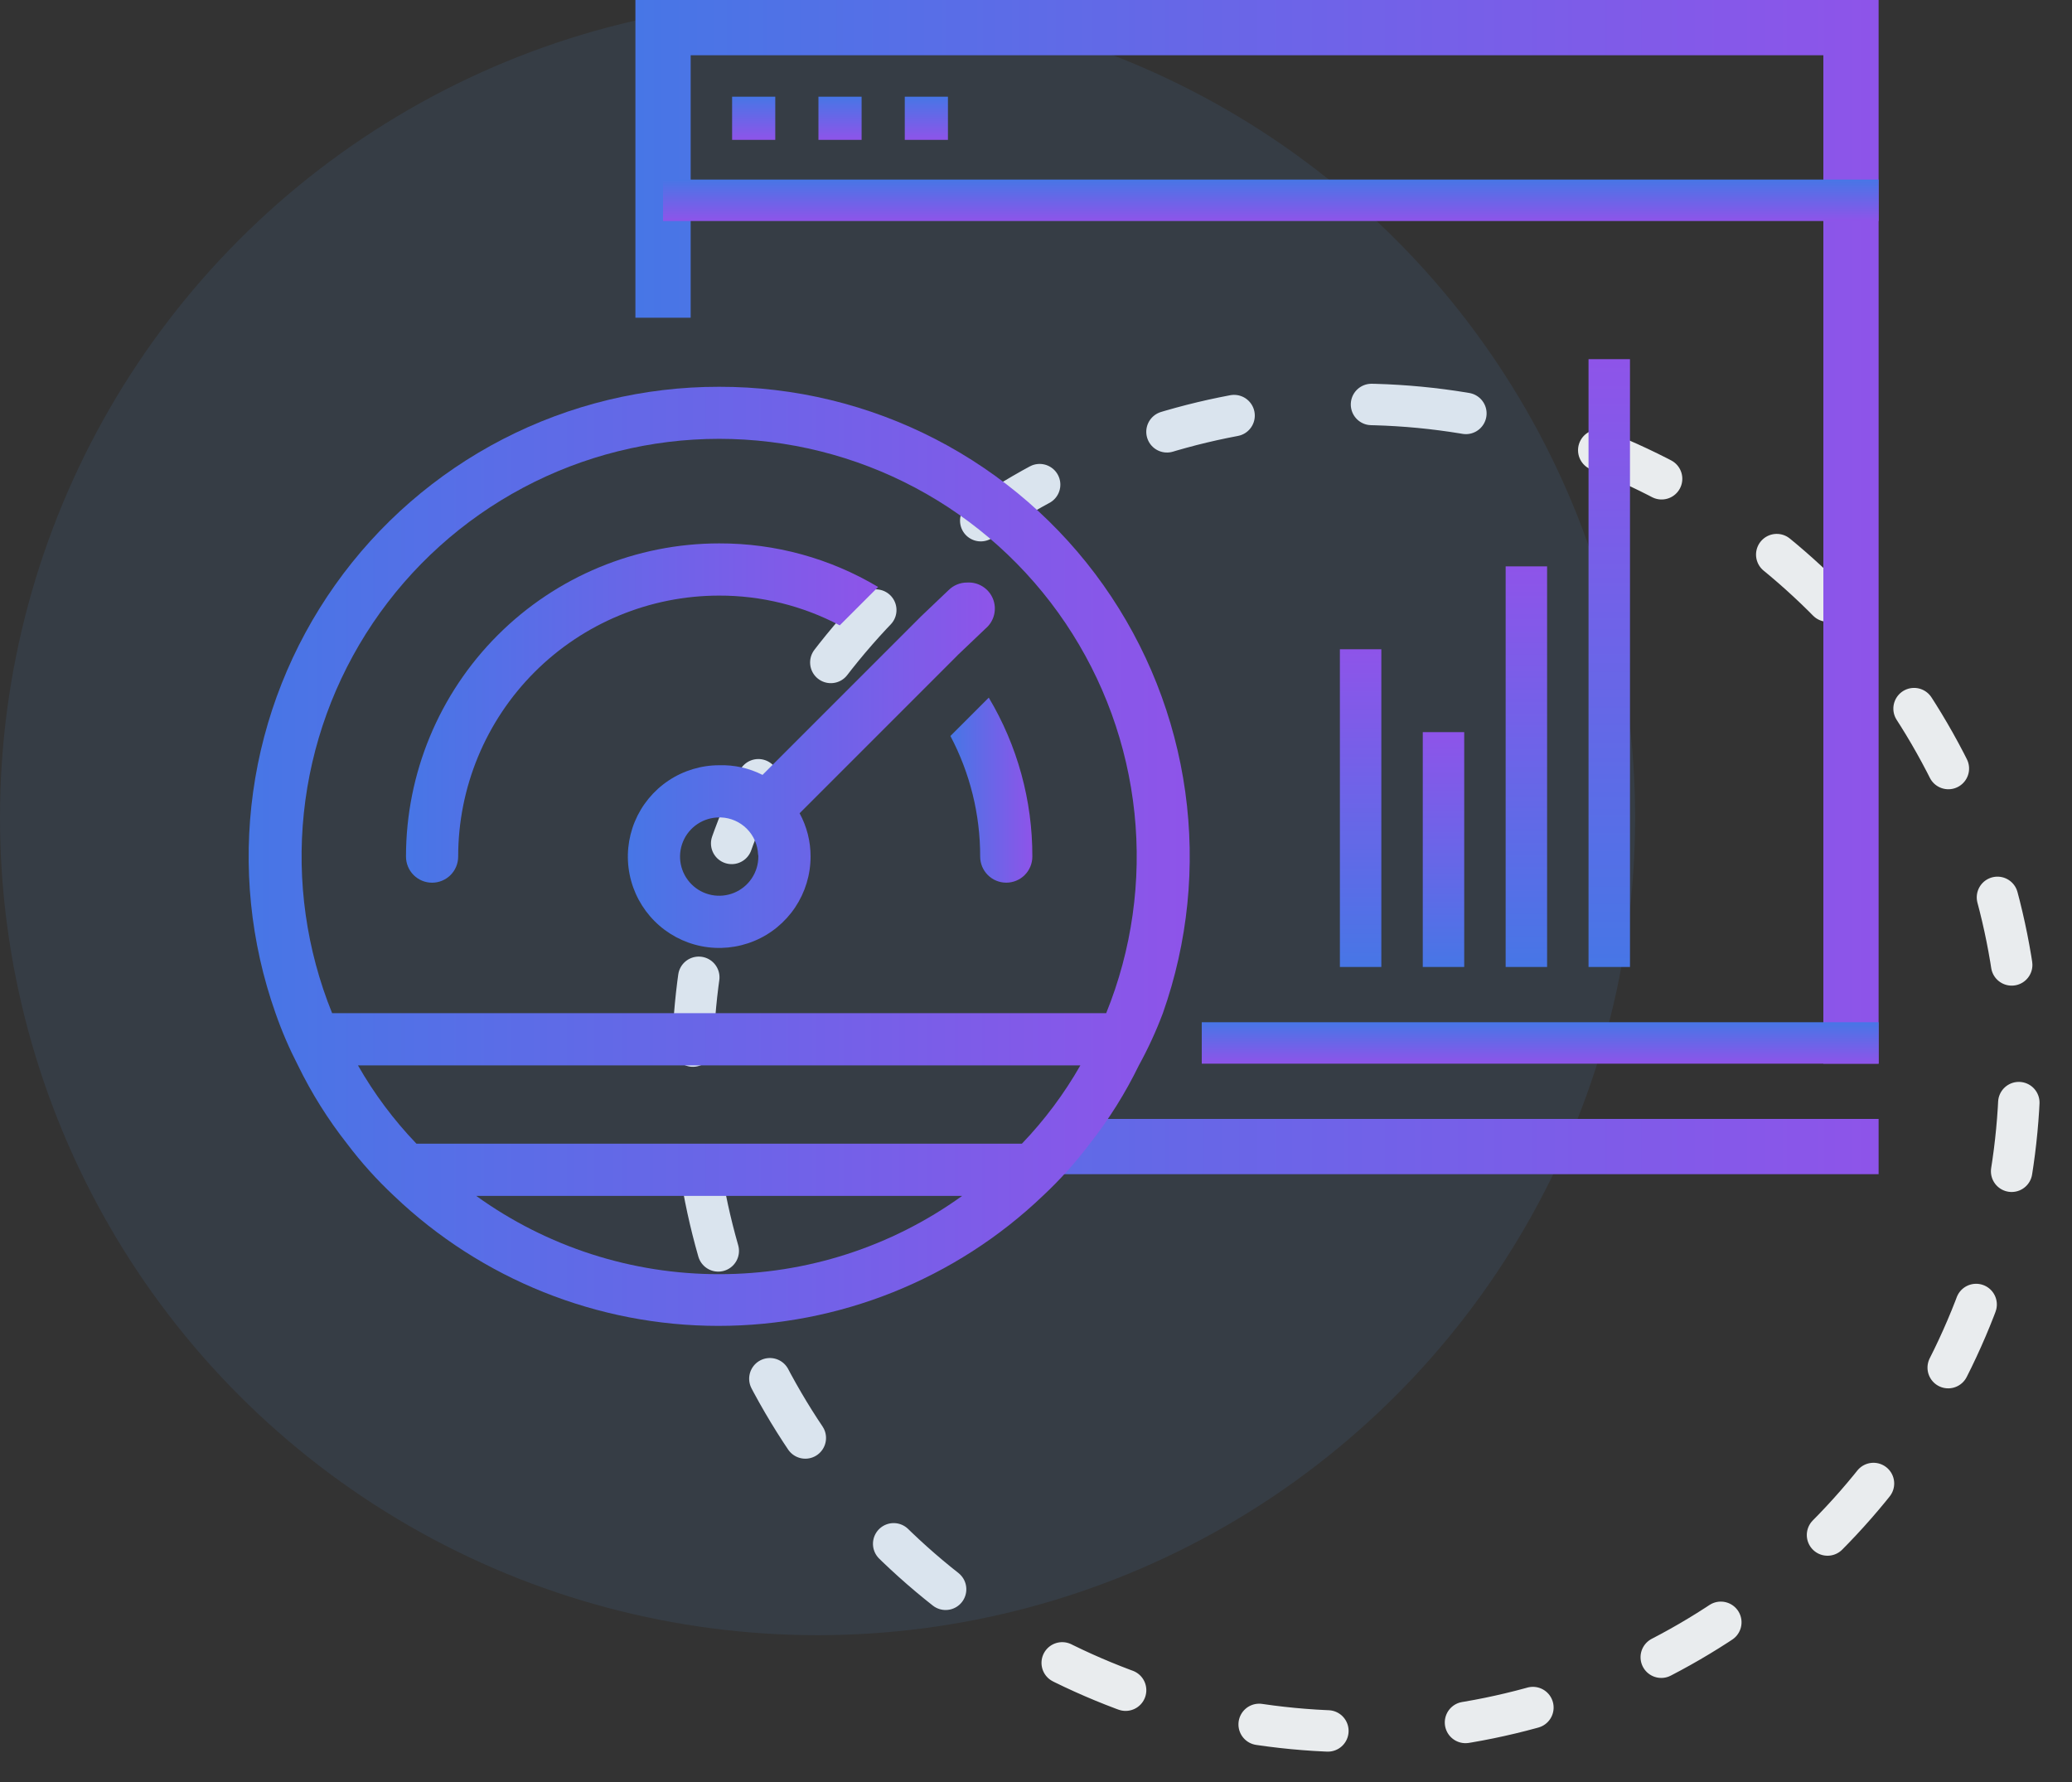 <svg fill="none" height="129" viewBox="0 0 150 129" width="150" xmlns="http://www.w3.org/2000/svg" xmlns:xlink="http://www.w3.org/1999/xlink"><rect x="0" y="0" width="150" height="129" fill="#333333" stroke="none"/><linearGradient id="a"><stop offset="0" stop-color="#4776e6"/><stop offset="1" stop-color="#8e54e9"/></linearGradient><linearGradient id="b" gradientUnits="userSpaceOnUse" x1="46" x2="136" xlink:href="#a" y1="42.5" y2="42.5"/><linearGradient id="c" gradientUnits="userSpaceOnUse" x1="18" x2="86.128" xlink:href="#a" y1="61.99" y2="61.99"/><linearGradient id="d" gradientUnits="userSpaceOnUse" x1="29.392" x2="63.571" xlink:href="#a" y1="51.617" y2="51.617"/><linearGradient id="e" gradientUnits="userSpaceOnUse" x1="68.804" x2="74.737" xlink:href="#a" y1="57.2" y2="57.2"/><linearGradient id="f" gradientUnits="userSpaceOnUse" x1="45.452" x2="72.02" xlink:href="#a" y1="55.394" y2="55.394"/><linearGradient id="g" gradientUnits="userSpaceOnUse" x1="136" x2="139" xlink:href="#a" y1="98.5" y2="98.5"/><linearGradient id="h" gradientUnits="userSpaceOnUse" x1="136" x2="139" xlink:href="#a" y1="57" y2="57"/><linearGradient id="i" gradientUnits="userSpaceOnUse" x1="116.5" x2="116.5" xlink:href="#a" y1="70" y2="26"/><linearGradient id="j" gradientUnits="userSpaceOnUse" x1="104.5" x2="104.5" xlink:href="#a" y1="70" y2="53"/><linearGradient id="k" gradientUnits="userSpaceOnUse" x1="110.5" x2="110.5" xlink:href="#a" y1="70" y2="41"/><linearGradient id="l" gradientUnits="userSpaceOnUse" x1="98.5" x2="98.5" xlink:href="#a" y1="70" y2="47"/><linearGradient id="m" gradientUnits="userSpaceOnUse" x1="54.562" x2="54.562" xlink:href="#a" y1="7" y2="10.125"/><linearGradient id="n" gradientUnits="userSpaceOnUse" x1="60.812" x2="60.812" xlink:href="#a" y1="7" y2="10.125"/><linearGradient id="o" gradientUnits="userSpaceOnUse" x1="67.062" x2="67.062" xlink:href="#a" y1="7" y2="10.125"/><circle cx="98.174" cy="77.291" r="48.044" stroke="#e9ecee" stroke-dasharray="5 10" stroke-linecap="round" stroke-linejoin="round" stroke-width="3" transform="matrix(.062 -.998 .998 .062 14.954 170.492)"/><circle cx="59.186" cy="59.186" fill="#5598e7" fill-opacity=".1" r="59.186"/><path clip-rule="evenodd" d="m136 77v-73-4h-4-82l-4-0v4 19h4v-19l82 0v73zm0 8v-4h-59v4z" fill="url(#b)" fill-rule="evenodd"/><path d="m52.064 28c-5.445-.009-10.813 1.29-15.652 3.787s-9.008 6.12-12.155 10.564c-3.147 4.444-5.182 9.578-5.932 14.971-.75 5.394-.195 10.888 1.621 16.022.452 1.296.995 2.559 1.625 3.779.979 2.01 2.17 3.911 3.552 5.668 1.022 1.355 2.16 2.62 3.401 3.779 6.327 6.04 14.738 9.411 23.485 9.411s17.158-3.37 23.485-9.411c1.241-1.159 2.378-2.423 3.401-3.779 1.383-1.757 2.573-3.658 3.552-5.668.668-1.217 1.249-2.479 1.738-3.779 1.815-5.134 2.371-10.629 1.621-16.022-.75-5.393-2.785-10.528-5.932-14.971-3.148-4.444-7.316-8.066-12.155-10.564s-10.207-3.796-15.652-3.787zm0 64.238c-6.313.007-12.469-1.976-17.59-5.668h35.18c-5.122 3.692-11.277 5.675-17.59 5.668zm21.916-9.447h-43.833c-1.638-1.708-3.06-3.612-4.232-5.668h52.297c-1.172 2.056-2.594 3.96-4.232 5.668zm-49.936-9.447c-1.859-4.589-2.561-9.564-2.047-14.489s2.231-9.647 4.997-13.753c2.767-4.106 6.5-7.469 10.871-9.794s9.246-3.541 14.197-3.541 9.826 1.216 14.197 3.541 8.104 5.689 10.871 9.794c2.767 4.106 4.483 8.828 4.998 13.753s-.188 9.9-2.047 14.489z" fill="url(#c)"/><path d="m60.793 45.269 2.777-2.777c-3.478-2.077-7.455-3.167-11.506-3.155-6.013 0-11.78 2.389-16.032 6.641-4.252 4.252-6.641 10.019-6.641 16.032 0 .501.199.982.553 1.336.354.354.835.553 1.336.553.501 0 .982-.199 1.336-.553s.553-.835.553-1.336c0-5.011 1.991-9.816 5.534-13.36 3.543-3.543 8.349-5.534 13.36-5.534 3.042-.007 6.039.733 8.729 2.154z" fill="url(#d)"/><path d="m69.371 52.712-.567.567c1.421 2.69 2.161 5.687 2.154 8.729 0 .501.199.982.553 1.336.354.354.835.553 1.336.553s.982-.199 1.336-.553.553-.835.553-1.336c.012-4.051-1.079-8.028-3.155-11.506z" fill="url(#e)"/><path d="m69.371 47.385 1.984-1.889c.302-.257.516-.603.611-.988s.066-.791-.082-1.159c-.148-.368-.409-.68-.745-.891-.336-.212-.729-.312-1.125-.287-.249-.002-.495.046-.725.14-.23.094-.44.233-.616.408l-1.984 1.889-2.664 2.664-8.823 8.823c-.971-.492-2.049-.732-3.136-.699-1.308 0-2.586.388-3.674 1.114-1.087.727-1.935 1.759-2.436 2.968-.5 1.208-.631 2.538-.376 3.821.255 1.283.885 2.461 1.81 3.386s2.103 1.555 3.386 1.81c1.283.255 2.612.124 3.821-.376s2.241-1.348 2.968-2.436 1.115-2.366 1.115-3.674c.004-1.096-.269-2.174-.794-3.136l8.823-8.823zm-14.472 14.624c0 .561-.166 1.109-.478 1.575-.311.466-.754.829-1.272 1.044-.518.214-1.088.271-1.637.161-.55-.109-1.055-.379-1.451-.776-.396-.396-.666-.901-.776-1.451-.109-.55-.053-1.119.161-1.637.214-.518.578-.961 1.044-1.272.466-.311 1.014-.478 1.575-.478h.132c.703.028 1.369.32 1.866.817s.789 1.163.817 1.866c.018.048.025.1.019.151z" fill="url(#f)"/><path d="m136 74h3v49h-3z" fill="url(#g)" transform="matrix(0 1 -1 0 210 -62)"/><path d="m136 13h3v88h-3z" fill="url(#h)" transform="matrix(0 1 -1 0 149 -123)"/><path d="m115 26v44h3v-44z" fill="url(#i)"/><path d="m103 53v17h3v-17z" fill="url(#j)"/><path d="m109 41v29h3v-29z" fill="url(#k)"/><path d="m97 47v23h3v-23z" fill="url(#l)"/><path d="m56.125 10.125v-3.125h-3.125v3.125z" fill="url(#m)"/><path d="m62.375 10.125v-3.125h-3.125v3.125z" fill="url(#n)"/><path d="m68.625 10.125v-3.125h-3.125v3.125z" fill="url(#o)"/></svg>